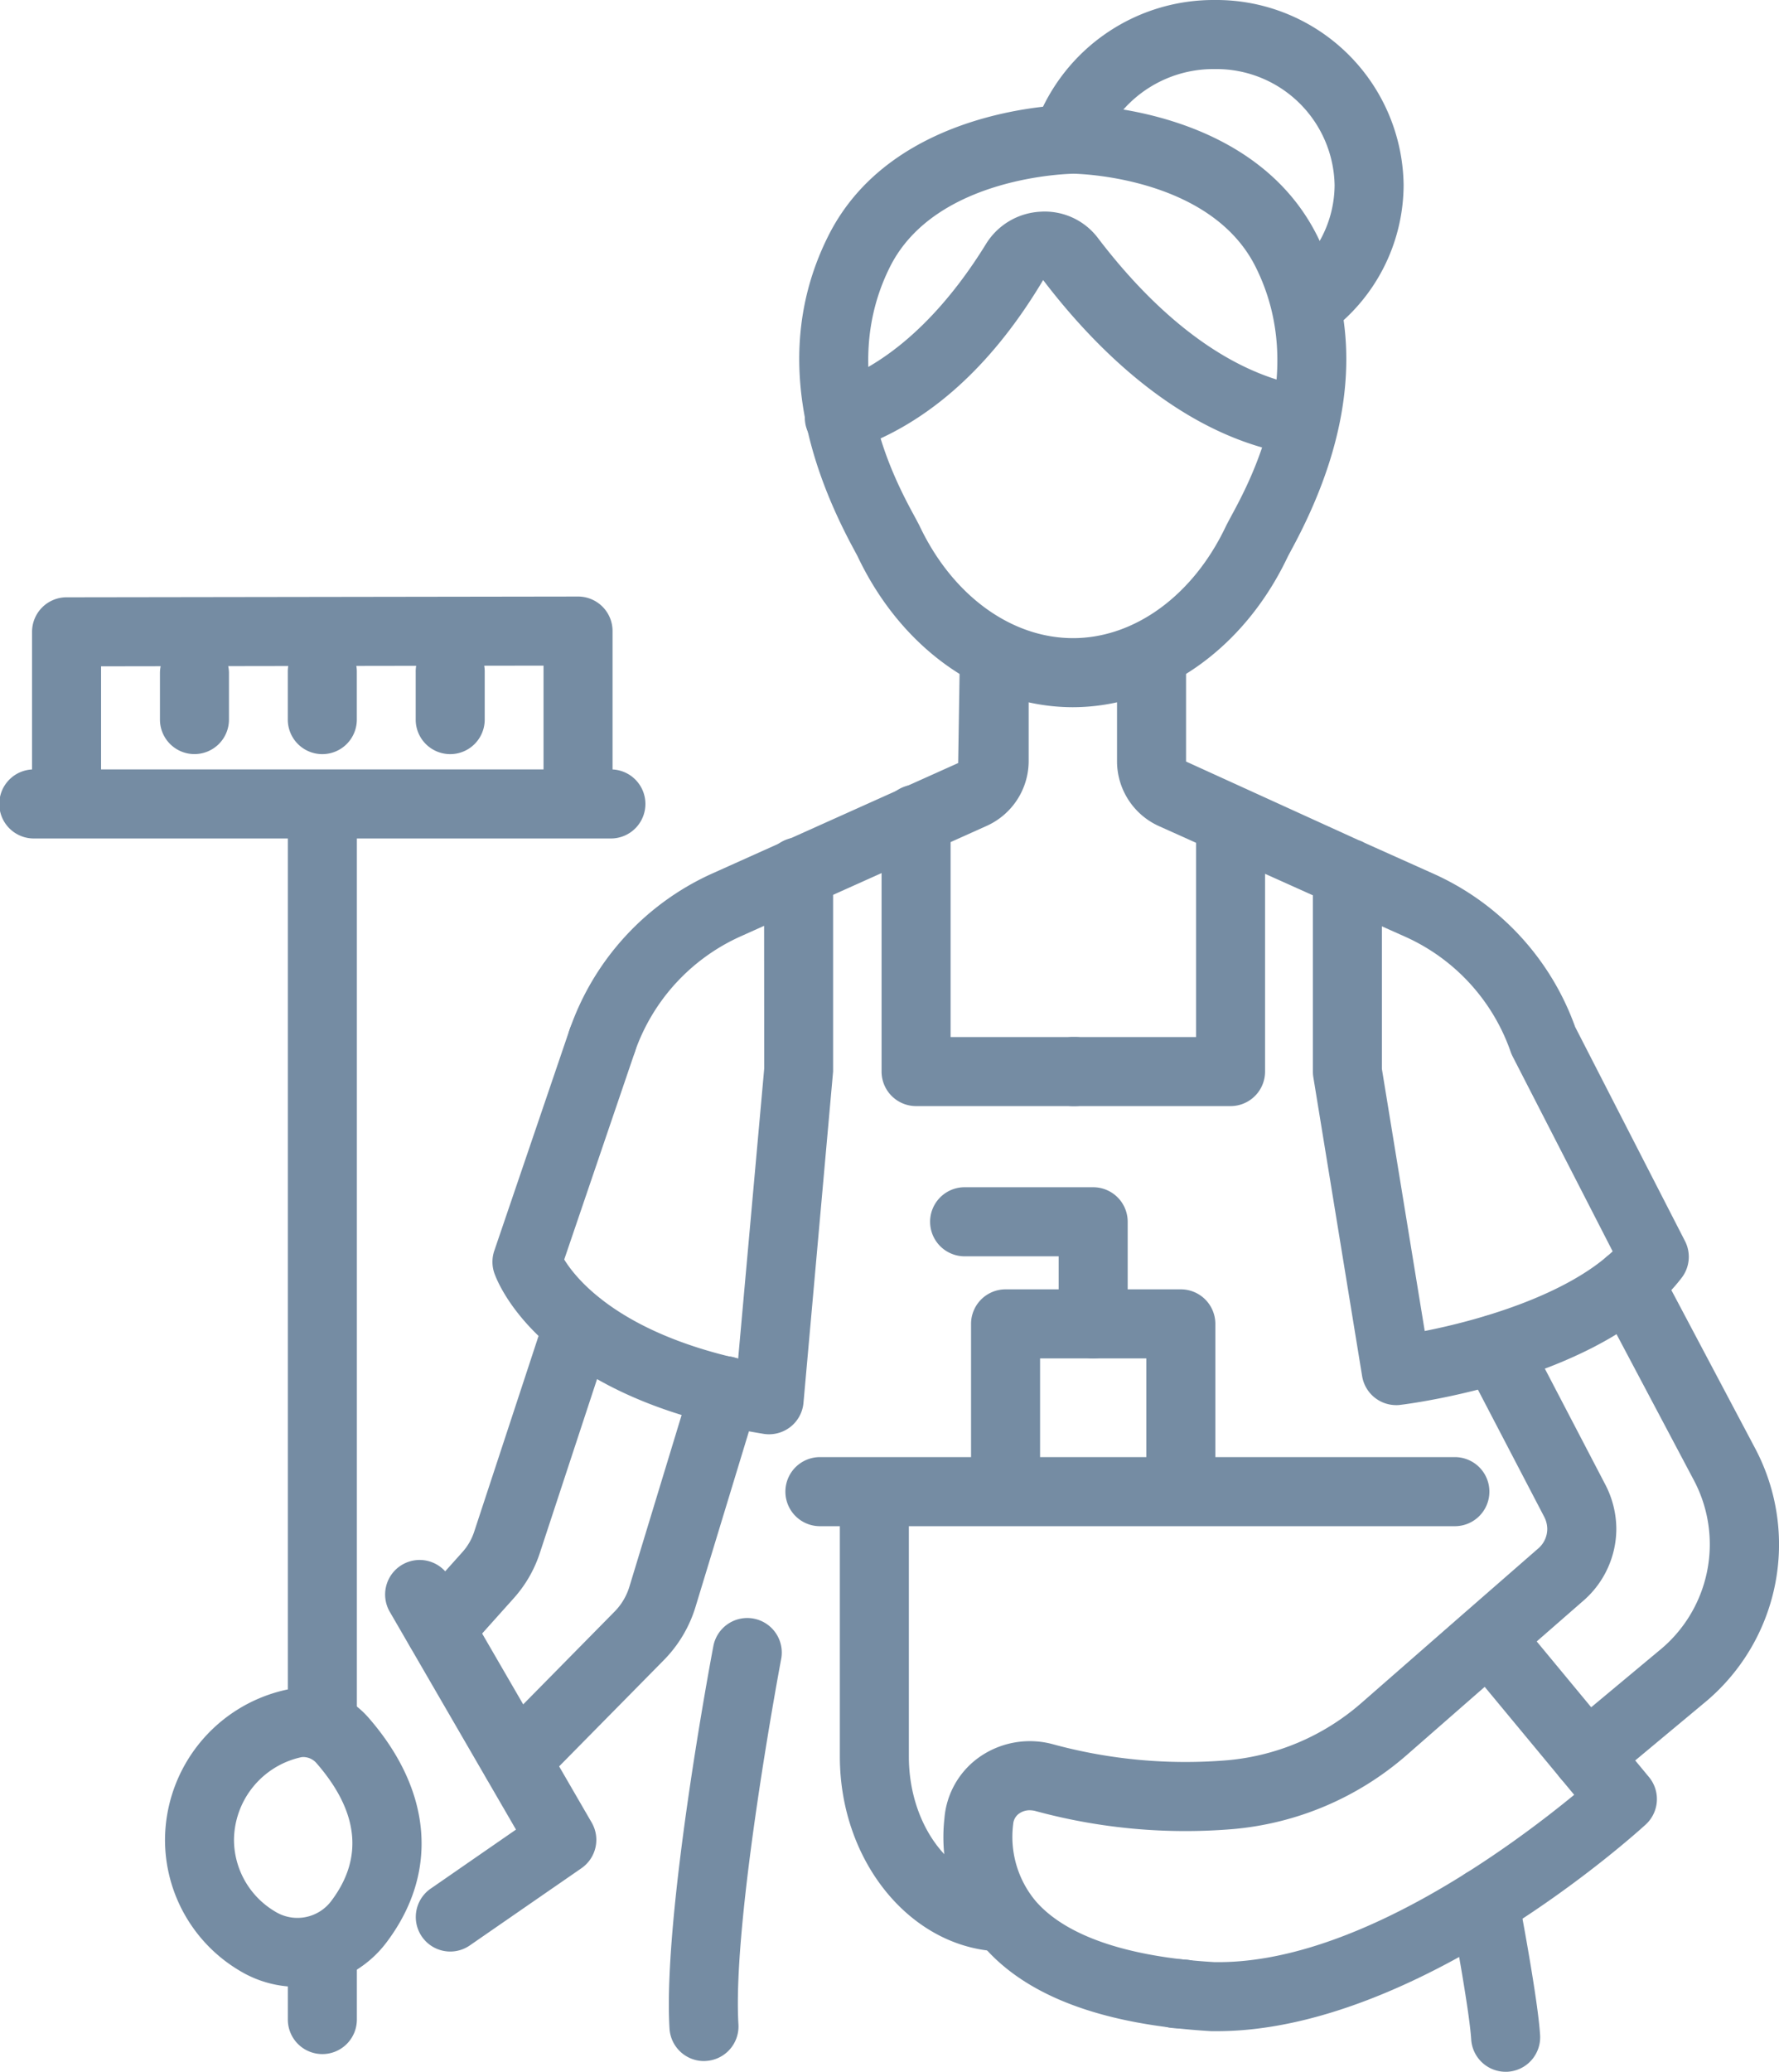 <svg xmlns="http://www.w3.org/2000/svg" width="124.578" height="144.994" viewBox="0 0 124.578 144.994">
  <g id="cleaning-lady" transform="translate(-6.228 -2)">
    <g id="Gruppe_2512" data-name="Gruppe 2512" transform="translate(65.042 106.219)">
      <g id="Gruppe_2511" data-name="Gruppe 2511">
        <path id="Pfad_21556" data-name="Pfad 21556" d="M42.076,77.487h-.012c-6.339-.029-11.5-6.153-11.5-13.649V47.544a2.417,2.417,0,0,1,4.833,0V63.838c0,4.843,3,8.8,6.689,8.816a2.417,2.417,0,0,1-.012,4.833Z" transform="translate(-30.566 -45.127)" fill="#758ca3"/>
      </g>
    </g>
    <g id="Gruppe_2514" data-name="Gruppe 2514" transform="translate(40.713 60.648)">
      <g id="Gruppe_2513" data-name="Gruppe 2513">
        <path id="Pfad_21557" data-name="Pfad 21557" d="M39.869,68a2.29,2.29,0,0,1-.384-.031C23.569,65.4,20.725,57.02,20.611,56.665a2.417,2.417,0,0,1,.017-1.513L25.9,39.674a2.416,2.416,0,1,1,4.575,1.556L25.524,55.768c.863,1.406,3.83,5.041,12.18,6.933l1.825-20.3-.01-13.712a2.417,2.417,0,1,1,4.833,0V42.615L42.278,65.8a2.411,2.411,0,0,1-.926,1.692A2.436,2.436,0,0,1,39.869,68Z" transform="translate(-20.498 -26.269)" fill="#758ca3"/>
      </g>
    </g>
    <g id="Gruppe_2516" data-name="Gruppe 2516" transform="translate(45.985 46.238)">
      <g id="Gruppe_2515" data-name="Gruppe 2515">
        <path id="Pfad_21558" data-name="Pfad 21558" d="M25.1,51.318a2.421,2.421,0,0,1-2.286-3.2A18.693,18.693,0,0,1,32.854,37.176L50.021,29.47l.106-6.747a2.417,2.417,0,0,1,2.417-2.417h0a2.415,2.415,0,0,1,2.414,2.417l0,6.631A4.987,4.987,0,0,1,52,33.875l-17.17,7.706a13.848,13.848,0,0,0-7.448,8.093A2.419,2.419,0,0,1,25.1,51.318Z" transform="translate(-22.68 -20.306)" fill="#758ca3"/>
      </g>
    </g>
    <g id="Gruppe_2518" data-name="Gruppe 2518" transform="translate(67.962 56.96)">
      <g id="Gruppe_2517" data-name="Gruppe 2517">
        <path id="Pfad_21559" data-name="Pfad 21559" d="M45.268,47.193H34.191a2.416,2.416,0,0,1-2.417-2.417V27.16a2.417,2.417,0,1,1,4.833,0v15.2h8.661a2.417,2.417,0,1,1,0,4.833Z" transform="translate(-31.774 -24.743)" fill="#758ca3"/>
      </g>
    </g>
    <g id="Gruppe_2520" data-name="Gruppe 2520" transform="translate(78.906 56.96)">
      <g id="Gruppe_2519" data-name="Gruppe 2519">
        <path id="Pfad_21560" data-name="Pfad 21560" d="M49.8,47.193H38.72a2.417,2.417,0,0,1,0-4.833h8.661V27.16a2.417,2.417,0,0,1,4.833,0V44.776A2.417,2.417,0,0,1,49.8,47.193Z" transform="translate(-36.303 -24.743)" fill="#758ca3"/>
      </g>
    </g>
    <g id="Gruppe_2522" data-name="Gruppe 2522" transform="translate(34.611 92.325)">
      <g id="Gruppe_2521" data-name="Gruppe 2521">
        <path id="Pfad_21561" data-name="Pfad 21561" d="M20.39,65.478a2.417,2.417,0,0,1-1.8-4.028l3.371-3.763a4,4,0,0,0,.831-1.426L27.8,41.039a2.418,2.418,0,0,1,4.594,1.51L27.373,57.8a8.84,8.84,0,0,1-1.832,3.132l-3.349,3.738a2.427,2.427,0,0,1-1.8.8Z" transform="translate(-17.973 -39.377)" fill="#758ca3"/>
      </g>
    </g>
    <g id="Gruppe_2524" data-name="Gruppe 2524" transform="translate(39.964 96.917)">
      <g id="Gruppe_2523" data-name="Gruppe 2523">
        <path id="Pfad_21562" data-name="Pfad 21562" d="M22.6,72a2.418,2.418,0,0,1-1.721-4.115l8.581-8.707a4.238,4.238,0,0,0,1.075-1.8l4.381-14.391A2.418,2.418,0,0,1,39.547,44.4L35.171,58.772a9.073,9.073,0,0,1-2.276,3.816L24.325,71.28A2.413,2.413,0,0,1,22.6,72Z" transform="translate(-20.188 -41.278)" fill="#758ca3"/>
      </g>
    </g>
    <g id="Gruppe_2526" data-name="Gruppe 2526" transform="translate(84.445 45.89)">
      <g id="Gruppe_2525" data-name="Gruppe 2525">
        <path id="Pfad_21563" data-name="Pfad 21563" d="M58.147,74.61a2.418,2.418,0,0,1-2.383-2.028L52.348,51.664a2.326,2.326,0,0,1-.031-.389V38.931L41.55,34.094A4.982,4.982,0,0,1,38.6,29.567V22.579a2.417,2.417,0,1,1,4.833,0v6.989l12.076,5.5a2.5,2.5,0,0,1,.449.2l4.739,2.124A18.633,18.633,0,0,1,70.68,48.139l7.692,14.988a2.409,2.409,0,0,1-.234,2.574c-5.454,7.11-19.12,8.823-19.7,8.891a2.025,2.025,0,0,1-.292.019Zm-1-23.53,3,18.342c3.835-.754,9.881-2.5,13.161-5.573L66.3,50.2a2.553,2.553,0,0,1-.138-.324A13.788,13.788,0,0,0,58.715,41.8l-1.568-.7Z" transform="translate(-38.595 -20.162)" fill="#758ca3"/>
      </g>
    </g>
    <g id="Gruppe_2528" data-name="Gruppe 2528" transform="translate(114.929 89.398)">
      <g id="Gruppe_2527" data-name="Gruppe 2527">
        <path id="Pfad_21564" data-name="Pfad 21564" d="M53.629,76.069a2.415,2.415,0,0,1-1.551-4.27l6.6-5.5a9.577,9.577,0,0,0,2.446-11.94l-6.7-12.643A2.417,2.417,0,0,1,58.7,39.453L65.4,52.1a14.363,14.363,0,0,1-3.637,17.921l-6.588,5.488a2.407,2.407,0,0,1-1.542.558Z" transform="translate(-51.21 -38.166)" fill="#758ca3"/>
      </g>
    </g>
    <g id="Gruppe_2530" data-name="Gruppe 2530" transform="translate(61.178 103.977)">
      <g id="Gruppe_2529" data-name="Gruppe 2529">
        <path id="Pfad_21565" data-name="Pfad 21565" d="M75.947,49.032H31.384a2.417,2.417,0,0,1,0-4.833H75.947a2.417,2.417,0,0,1,0,4.833Z" transform="translate(-28.967 -44.199)" fill="#758ca3"/>
      </g>
    </g>
    <g id="Gruppe_2532" data-name="Gruppe 2532" transform="translate(86.183 139.106)">
      <g id="Gruppe_2531" data-name="Gruppe 2531">
        <path id="Pfad_21566" data-name="Pfad 21566" d="M42.1,63.6c-.1,0-.343-.017-.442-.031a2.348,2.348,0,0,1-2.339-2.414,2.482,2.482,0,0,1,2.5-2.414c.1,0,.343.017.442.031a2.348,2.348,0,0,1,2.339,2.414A2.482,2.482,0,0,1,42.1,63.6Z" transform="translate(-39.314 -58.736)" fill="#758ca3"/>
      </g>
    </g>
    <g id="Gruppe_2534" data-name="Gruppe 2534" transform="translate(72.314 94.001)">
      <g id="Gruppe_2533" data-name="Gruppe 2533">
        <path id="Pfad_21567" data-name="Pfad 21567" d="M52.7,90.222c-.128,0-.251,0-.379,0-7.6-.445-12.936-2.438-15.959-5.935a11.8,11.8,0,0,1-2.738-8.953A5.812,5.812,0,0,1,36.1,71.02a6.163,6.163,0,0,1,5.2-.858A35.3,35.3,0,0,0,53.48,71.257,16.449,16.449,0,0,0,62.769,67.3l7.371-6.443a.064.064,0,0,0,.015-.012l5.084-4.434a1.805,1.805,0,0,0,.6-1.348,1.886,1.886,0,0,0-.227-.863L70.087,43.609a2.418,2.418,0,0,1,4.287-2.238L79.91,51.98a6.77,6.77,0,0,1,.766,3.086,6.685,6.685,0,0,1-2.238,4.968L75.1,62.946l7.864,9.495a2.415,2.415,0,0,1-.232,3.32C82.085,76.354,66.79,90.22,52.7,90.222ZM39.6,74.761a1.268,1.268,0,0,0-.73.22.983.983,0,0,0-.43.744,7,7,0,0,0,1.576,5.394c2.107,2.436,6.426,3.912,12.489,4.268,9.809.179,20.969-8.219,25.219-11.706l-6.266-7.557L65.94,70.948a21.332,21.332,0,0,1-12.061,5.126,40,40,0,0,1-13.861-1.254,1.567,1.567,0,0,0-.416-.058Z" transform="translate(-33.575 -40.071)" fill="#758ca3"/>
      </g>
    </g>
    <g id="Gruppe_2536" data-name="Gruppe 2536" transform="translate(53.066 115.268)">
      <g id="Gruppe_2535" data-name="Gruppe 2535">
        <path id="Pfad_21568" data-name="Pfad 21568" d="M28.065,79.846a2.417,2.417,0,0,1-2.409-2.272C25.18,69.626,28.575,51.6,28.72,50.84a2.417,2.417,0,1,1,4.749.9c-.034.181-3.429,18.192-2.987,25.541a2.417,2.417,0,0,1-2.267,2.557,1.054,1.054,0,0,1-.15.007Z" transform="translate(-25.61 -48.871)" fill="#758ca3"/>
      </g>
    </g>
    <g id="Gruppe_2538" data-name="Gruppe 2538" transform="translate(8.473 43.749)">
      <g id="Gruppe_2537" data-name="Gruppe 2537">
        <path id="Pfad_21569" data-name="Pfad 21569" d="M9.574,34.411a2.416,2.416,0,0,1-2.417-2.417V21.746a2.416,2.416,0,0,1,2.412-2.417l35.821-.053h0a2.413,2.413,0,0,1,2.417,2.417V31.941a2.417,2.417,0,1,1-4.833,0v-7.83L11.99,24.16V32a2.415,2.415,0,0,1-2.417,2.414Z" transform="translate(-7.157 -19.276)" fill="#758ca3"/>
      </g>
    </g>
    <g id="Gruppe_2540" data-name="Gruppe 2540" transform="translate(17.429 46.653)">
      <g id="Gruppe_2539" data-name="Gruppe 2539" transform="translate(0)">
        <path id="Pfad_21570" data-name="Pfad 21570" d="M13.28,28.6a2.416,2.416,0,0,1-2.417-2.417V22.895a2.417,2.417,0,0,1,4.833,0v3.291A2.416,2.416,0,0,1,13.28,28.6Z" transform="translate(-10.863 -20.478)" fill="#758ca3"/>
      </g>
    </g>
    <g id="Gruppe_2542" data-name="Gruppe 2542" transform="translate(26.382 46.644)">
      <g id="Gruppe_2541" data-name="Gruppe 2541">
        <path id="Pfad_21571" data-name="Pfad 21571" d="M16.985,28.608a2.416,2.416,0,0,1-2.417-2.417v-3.3a2.417,2.417,0,1,1,4.833,0v3.3a2.416,2.416,0,0,1-2.417,2.417Z" transform="translate(-14.568 -20.474)" fill="#758ca3"/>
      </g>
    </g>
    <g id="Gruppe_2544" data-name="Gruppe 2544" transform="translate(35.338 46.634)">
      <g id="Gruppe_2543" data-name="Gruppe 2543">
        <path id="Pfad_21572" data-name="Pfad 21572" d="M20.691,28.614A2.416,2.416,0,0,1,18.274,26.2V22.887a2.417,2.417,0,1,1,4.833,0V26.2A2.416,2.416,0,0,1,20.691,28.614Z" transform="translate(-18.274 -20.47)" fill="#758ca3"/>
      </g>
    </g>
    <g id="Gruppe_2546" data-name="Gruppe 2546" transform="translate(26.385 55.851)">
      <g id="Gruppe_2545" data-name="Gruppe 2545">
        <path id="Pfad_21573" data-name="Pfad 21573" d="M16.986,93.243a2.416,2.416,0,0,1-2.417-2.417V26.7a2.417,2.417,0,0,1,4.833,0V90.827A2.416,2.416,0,0,1,16.986,93.243Z" transform="translate(-14.569 -24.284)" fill="#758ca3"/>
      </g>
    </g>
    <g id="Gruppe_2548" data-name="Gruppe 2548" transform="translate(26.385 136.692)">
      <g id="Gruppe_2547" data-name="Gruppe 2547">
        <path id="Pfad_21574" data-name="Pfad 21574" d="M16.986,66.8a2.416,2.416,0,0,1-2.417-2.417V60.154a2.417,2.417,0,0,1,4.833,0V64.38A2.416,2.416,0,0,1,16.986,66.8Z" transform="translate(-14.569 -57.737)" fill="#758ca3"/>
      </g>
    </g>
    <g id="Gruppe_2550" data-name="Gruppe 2550" transform="translate(17.782 120.135)">
      <g id="Gruppe_2549" data-name="Gruppe 2549">
        <path id="Pfad_21575" data-name="Pfad 21575" d="M20.279,71.8a7.822,7.822,0,0,1-4.069-1.145,10.651,10.651,0,0,1-5.2-9.159,10.8,10.8,0,0,1,8.349-10.456,6.035,6.035,0,0,1,5.894,1.914c4.456,5.1,4.937,10.814,1.319,15.667a7.827,7.827,0,0,1-6.293,3.18Zm4.355-4.623h.024ZM20.712,55.717a.883.883,0,0,0-.213.024A5.981,5.981,0,0,0,15.84,61.5a5.856,5.856,0,0,0,2.873,5.026,2.966,2.966,0,0,0,3.98-.79c2.23-2.992,1.866-6.223-1.083-9.6a1.233,1.233,0,0,0-.9-.418Z" transform="translate(-11.009 -50.886)" fill="#758ca3"/>
      </g>
    </g>
    <g id="Gruppe_2552" data-name="Gruppe 2552" transform="translate(74.228 92.235)">
      <g id="Gruppe_2551" data-name="Gruppe 2551">
        <path id="Pfad_21576" data-name="Pfad 21576" d="M49.057,54.854a2.416,2.416,0,0,1-2.417-2.417V44.173H39.2v8.265a2.417,2.417,0,0,1-4.833,0V41.757a2.416,2.416,0,0,1,2.417-2.417H49.057a2.416,2.416,0,0,1,2.417,2.417V52.438a2.414,2.414,0,0,1-2.417,2.417Z" transform="translate(-34.367 -39.34)" fill="#758ca3"/>
      </g>
    </g>
    <g id="Gruppe_2554" data-name="Gruppe 2554" transform="translate(71.311 85.089)">
      <g id="Gruppe_2553" data-name="Gruppe 2553">
        <path id="Pfad_21577" data-name="Pfad 21577" d="M44.629,48.362a2.416,2.416,0,0,1-2.417-2.417V41.216H35.577a2.417,2.417,0,0,1,0-4.833h9.052A2.416,2.416,0,0,1,47.046,38.8v7.146A2.414,2.414,0,0,1,44.629,48.362Z" transform="translate(-33.16 -36.383)" fill="#758ca3"/>
      </g>
    </g>
    <g id="Gruppe_2556" data-name="Gruppe 2556" transform="translate(6.228 55.848)">
      <g id="Gruppe_2555" data-name="Gruppe 2555">
        <path id="Pfad_21578" data-name="Pfad 21578" d="M48.958,29.116H8.645a2.417,2.417,0,1,1,0-4.833H48.958a2.417,2.417,0,1,1,0,4.833Z" transform="translate(-6.228 -24.283)" fill="#758ca3"/>
      </g>
    </g>
    <g id="Gruppe_2558" data-name="Gruppe 2558" transform="translate(78.915 2)">
      <g id="Gruppe_2557" data-name="Gruppe 2557">
        <path id="Pfad_21579" data-name="Pfad 21579" d="M55.169,25.779a2.417,2.417,0,0,1-1.421-4.374,8,8,0,0,0,3.33-6.447,8.28,8.28,0,0,0-8.412-8.124,8.43,8.43,0,0,0-7.735,4.91,2.417,2.417,0,0,1-4.413-1.974A13.275,13.275,0,0,1,48.666,2,13.118,13.118,0,0,1,61.911,14.958,12.852,12.852,0,0,1,56.585,25.32,2.414,2.414,0,0,1,55.169,25.779Z" transform="translate(-36.307 -2)" fill="#758ca3"/>
      </g>
    </g>
    <g id="Gruppe_2560" data-name="Gruppe 2560" transform="translate(62.197 9.325)">
      <g id="Gruppe_2559" data-name="Gruppe 2559">
        <path id="Pfad_21580" data-name="Pfad 21580" d="M48.56,47.2h-.051c-6.2-.022-11.962-4.069-15.043-10.577l-.251-.469c-4.4-8.124-5.01-15.5-1.805-21.913,4.533-9.1,16.655-9.207,17.167-9.207s12.566.1,17.1,9.21c3.2,6.418,2.6,13.794-1.81,21.916l-.266.5C60.539,43.126,54.78,47.176,48.579,47.2a.047.047,0,0,1-.019,0Zm.014-37.334c-.085,0-9.645.121-12.839,6.532-3.707,7.421.384,14.971,1.73,17.452.152.28.271.505.353.669,2.3,4.848,6.4,7.839,10.727,7.847s8.429-3,10.71-7.81c.1-.2.217-.42.367-.7,1.346-2.479,5.44-10.029,1.733-17.455C58.164,9.985,48.669,9.864,48.575,9.864Z" transform="translate(-29.389 -5.031)" fill="#758ca3"/>
      </g>
    </g>
    <g id="Gruppe_2562" data-name="Gruppe 2562" transform="translate(33.197 111.175)">
      <g id="Gruppe_2561" data-name="Gruppe 2561">
        <path id="Pfad_21581" data-name="Pfad 21581" d="M21.948,74.582a2.416,2.416,0,0,1-1.375-4.4l5.979-4.135L17.714,50.806a2.416,2.416,0,1,1,4.181-2.424l9.956,17.17a2.413,2.413,0,0,1-.718,3.2l-7.813,5.4A2.415,2.415,0,0,1,21.948,74.582Z" transform="translate(-17.388 -47.178)" fill="#758ca3"/>
      </g>
    </g>
    <g id="Gruppe_2564" data-name="Gruppe 2564" transform="translate(62.611 16.806)">
      <g id="Gruppe_2563" data-name="Gruppe 2563">
        <path id="Pfad_21582" data-name="Pfad 21582" d="M64.356,25.22c-.087-.01-.2-.027-.292-.046-7.854-1.119-14.05-7.286-17.839-12.254-3.695,6.2-8.274,10.208-13.494,11.916a2.416,2.416,0,1,1-1.506-4.591c5.111-1.672,8.8-6.281,11-9.852a4.765,4.765,0,0,1,3.833-2.257,4.67,4.67,0,0,1,4.016,1.858C53.31,14.244,58.515,19.5,64.914,20.42Z" transform="translate(-29.56 -8.127)" fill="#758ca3"/>
      </g>
    </g>
    <g id="Gruppe_2566" data-name="Gruppe 2566" transform="translate(107.748 132.699)">
      <g id="Gruppe_2565" data-name="Gruppe 2565">
        <path id="Pfad_21583" data-name="Pfad 21583" d="M52.15,70.38a2.417,2.417,0,0,1-2.409-2.269c-.114-1.853-1.092-7.238-1.46-9.154a2.418,2.418,0,0,1,4.749-.911c.143.737,1.385,7.274,1.537,9.773A2.42,2.42,0,0,1,52.3,70.377C52.25,70.38,52.2,70.38,52.15,70.38Z" transform="translate(-48.238 -56.085)" fill="#758ca3"/>
      </g>
    </g>
  </g>
</svg>
